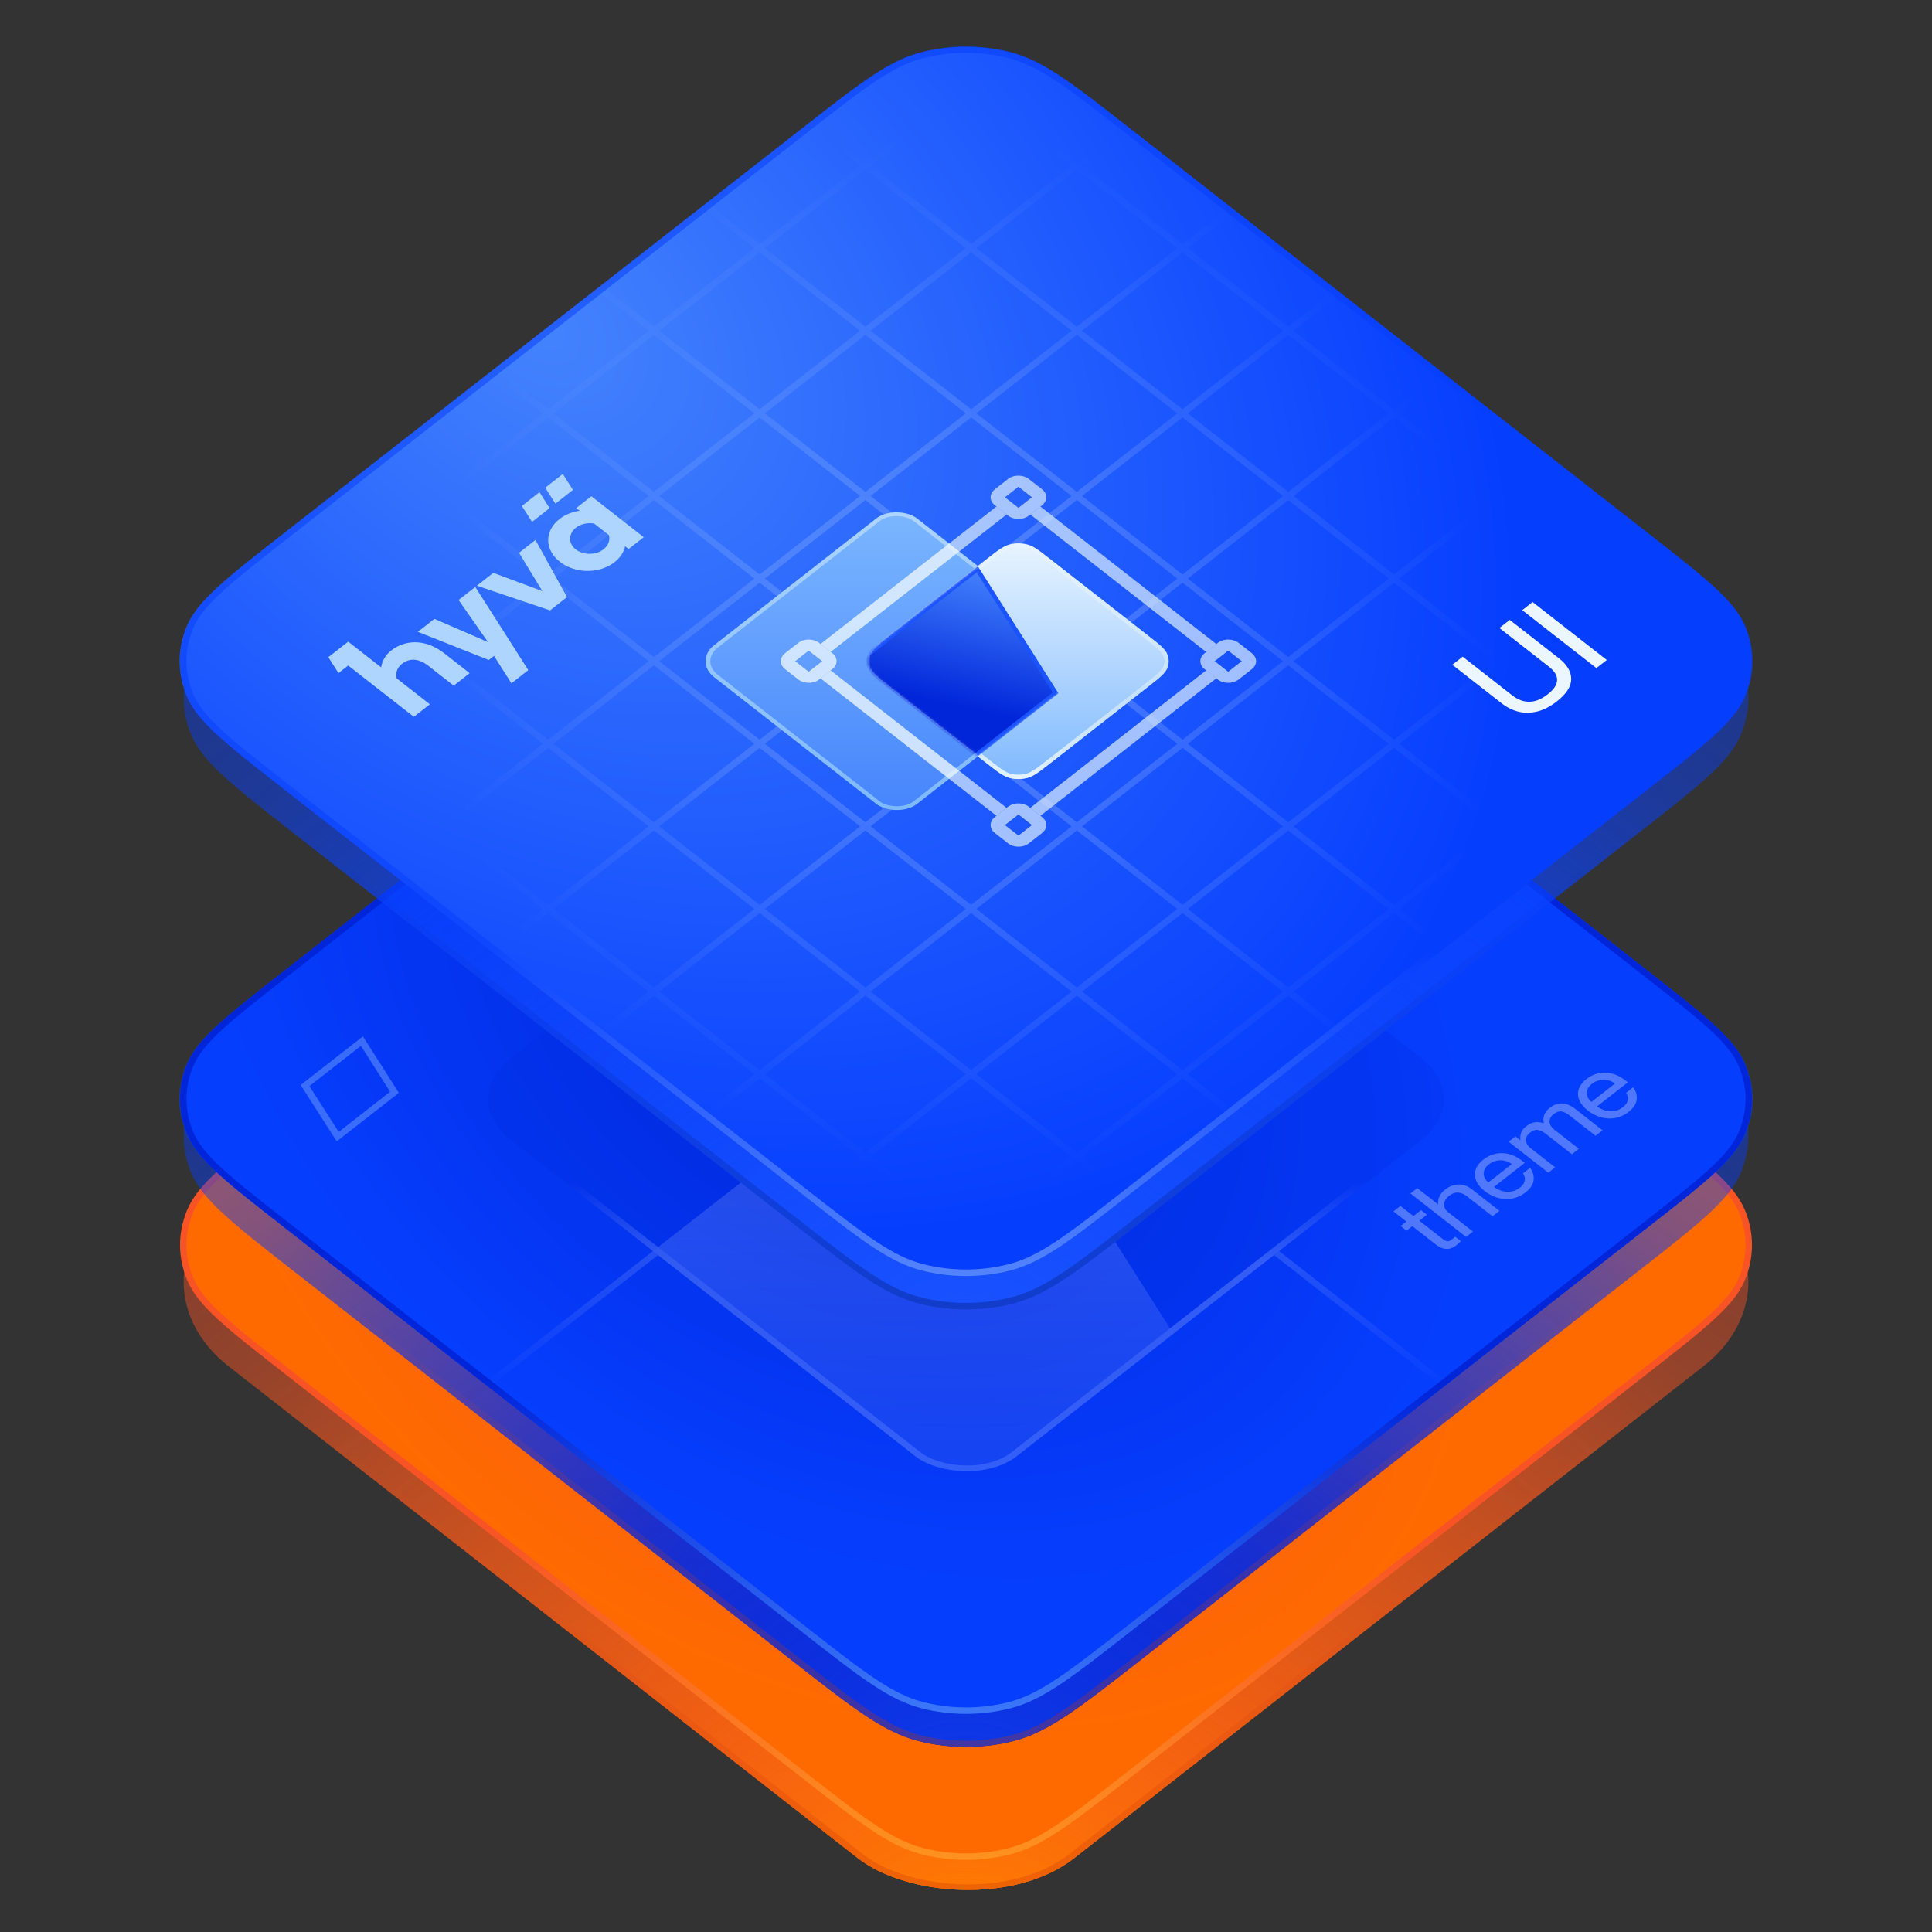 <svg xmlns="http://www.w3.org/2000/svg" xmlns:xlink="http://www.w3.org/1999/xlink" fill="none" height="900" viewBox="0 0 900 900" width="900"><rect x="0" y="0" width="900" height="900" fill="#333333" stroke="none"/><radialGradient id="a" cx="0" cy="0" gradientTransform="matrix(500 -500 500 500 0 500)" gradientUnits="userSpaceOnUse" r="1"><stop offset="0" stop-color="#ff6a00"></stop><stop offset=".68" stop-color="#f85325" stop-opacity=".32"></stop></radialGradient><radialGradient id="b" cx="0" cy="0" gradientTransform="matrix(500 -500 500 500 0 500)" gradientUnits="userSpaceOnUse" r="1"><stop offset="0" stop-color="#ff6a00"></stop><stop offset=".6" stop-color="#f85325" stop-opacity=".16"></stop></radialGradient><radialGradient id="c" cx="0" cy="0" gradientTransform="matrix(500 -500 500 500 0 500)" gradientUnits="userSpaceOnUse" r="1"><stop offset="0" stop-color="#ff8c00"></stop><stop offset=".32" stop-color="#f85325" stop-opacity="0"></stop></radialGradient><linearGradient id="d"><stop offset="0" stop-color="#bb3000"></stop><stop offset=".8" stop-color="#f85325" stop-opacity="0"></stop></linearGradient><linearGradient id="e" gradientUnits="userSpaceOnUse" x1="0" x2="250" xlink:href="#d" y1="500" y2="250"></linearGradient><radialGradient id="f" cx="0" cy="0" gradientTransform="matrix(260.635 203.63 -149.343 191.151 386.373 530.285)" gradientUnits="userSpaceOnUse" r="1"><stop offset="0" stop-color="#f85325"></stop><stop offset="1" stop-color="#ff6a00"></stop></radialGradient><linearGradient id="g" gradientUnits="userSpaceOnUse" x1="460.644" x2="454.15" y1="263.858" y2="887.874"><stop offset=".72" stop-color="#f85325"></stop><stop offset="1" stop-color="#ff9a1e"></stop></linearGradient><radialGradient id="h" cx="0" cy="0" gradientTransform="matrix(0 -615.661 788.011 0 450.005 836.831)" gradientUnits="userSpaceOnUse" r="1"><stop offset="0" stop-color="#0215c5"></stop><stop offset=".68" stop-color="#063efe" stop-opacity=".32"></stop></radialGradient><radialGradient id="i" cx="0" cy="0" gradientTransform="matrix(0 -615.661 788.011 0 450.005 836.831)" gradientUnits="userSpaceOnUse" r="1"><stop offset="0" stop-color="#0215c5"></stop><stop offset=".6" stop-color="#063efe" stop-opacity=".16"></stop></radialGradient><linearGradient id="j"><stop offset="0" stop-color="#1b53fe"></stop><stop offset=".32" stop-color="#063efe" stop-opacity="0"></stop></linearGradient><radialGradient id="k" cx="0" cy="0" gradientTransform="matrix(0 -615.661 788.011 0 450.005 836.831)" gradientUnits="userSpaceOnUse" r="1" xlink:href="#j"></radialGradient><linearGradient id="l" gradientUnits="userSpaceOnUse" x1="450.005" x2="450.005" xlink:href="#d" y1="836.831" y2="529"></linearGradient><radialGradient id="m" cx="0" cy="0" gradientTransform="matrix(260.635 203.63 -149.343 191.151 386.373 462.285)" gradientUnits="userSpaceOnUse" r="1"><stop offset="0" stop-color="#0126da"></stop><stop offset="1" stop-color="#063efe"></stop></radialGradient><linearGradient id="n" gradientUnits="userSpaceOnUse" x1="300" x2="0" y1="0" y2="300"><stop offset=".24" stop-color="#ebf6ff"></stop><stop offset=".48" stop-color="#ebf6ff" stop-opacity="0"></stop></linearGradient><linearGradient id="o" gradientUnits="userSpaceOnUse" x1="450.006" x2="450.968" y1="468.904" y2="690.544"><stop offset="0" stop-color="#ebf6ff"></stop><stop offset="1" stop-color="#ebf6ff" stop-opacity=".32"></stop></linearGradient><linearGradient id="p" gradientUnits="userSpaceOnUse" x1="300" x2="0" y1="0" y2="300"><stop offset=".6" stop-color="#ebf6ff" stop-opacity="0"></stop><stop offset=".7" stop-color="#ebf6ff"></stop></linearGradient><linearGradient id="q" gradientUnits="userSpaceOnUse" x1="300" x2="0" y1="0" y2="300"><stop offset="0" stop-color="#ebf6ff"></stop><stop offset=".3" stop-color="#ebf6ff" stop-opacity="0"></stop></linearGradient><linearGradient id="r" gradientUnits="userSpaceOnUse" x1="460.644" x2="454.15" y1="195.858" y2="819.874"><stop offset=".72" stop-color="#0126da"></stop><stop offset="1" stop-color="#4483fd"></stop></linearGradient><radialGradient id="s" cx="0" cy="0" gradientTransform="matrix(0 -615.661 788.011 0 450.005 632.831)" gradientUnits="userSpaceOnUse" r="1"><stop offset="0" stop-color="#1b53fe"></stop><stop offset=".68" stop-color="#063efe" stop-opacity=".32"></stop></radialGradient><radialGradient id="t" cx="0" cy="0" gradientTransform="matrix(0 -615.661 788.011 0 450.005 632.831)" gradientUnits="userSpaceOnUse" r="1"><stop offset="0" stop-color="#1b53fe"></stop><stop offset=".6" stop-color="#063efe" stop-opacity=".16"></stop></radialGradient><radialGradient id="u" cx="0" cy="0" gradientTransform="matrix(0 -615.661 788.011 0 450.005 632.831)" gradientUnits="userSpaceOnUse" r="1" xlink:href="#j"></radialGradient><linearGradient id="v" gradientUnits="userSpaceOnUse" x1="450.005" x2="450.005" y1="632.831" y2="325"><stop offset="0" stop-color="#000938"></stop><stop offset=".8" stop-color="#0126da" stop-opacity="0"></stop></linearGradient><radialGradient id="w" cx="0" cy="0" gradientTransform="matrix(394.005 307.831 -225.765 288.966 253.003 154.085)" gradientUnits="userSpaceOnUse" r="1"><stop offset="0" stop-color="#4483fd"></stop><stop offset="1" stop-color="#063efe"></stop></radialGradient><radialGradient id="x" cx="0" cy="0" gradientTransform="matrix(197.003 153.915 -149.343 191.151 450.005 308)" gradientUnits="userSpaceOnUse" r="1"><stop offset="0" stop-color="#d7ebff"></stop><stop offset="1" stop-color="#d7ebff" stop-opacity="0"></stop></radialGradient><linearGradient id="y" gradientUnits="userSpaceOnUse" x1="120" x2="0" y1="0" y2="120"><stop offset="0" stop-color="#7cb7fe"></stop><stop offset="1" stop-color="#4483fd"></stop></linearGradient><linearGradient id="z" gradientUnits="userSpaceOnUse" x1="120" x2="0" y1="0" y2="120"><stop offset="0" stop-color="#aed5fe"></stop><stop offset="1" stop-color="#7cb7fe"></stop></linearGradient><linearGradient id="A" gradientUnits="userSpaceOnUse" x1="474.432" x2="474.432" y1="248.896" y2="367.103"><stop offset="0" stop-color="#ebf6ff"></stop><stop offset="1" stop-color="#7cb7fe"></stop></linearGradient><linearGradient id="B" gradientUnits="userSpaceOnUse" x1="474.432" x2="474.432" y1="248.896" y2="367.103"><stop offset="0" stop-color="#ebf6ff"></stop><stop offset="1" stop-color="#aed5fe"></stop></linearGradient><linearGradient id="C" gradientUnits="userSpaceOnUse" x1="474.432" x2="474.432" y1="248.896" y2="367.103"><stop offset=".64" stop-color="#ebf6ff" stop-opacity="0"></stop><stop offset="1" stop-color="#ebf6ff"></stop></linearGradient><linearGradient id="D" gradientUnits="userSpaceOnUse" x1="455.521" x2="427.553" y1="263.672" y2="391.904"><stop offset="0" stop-color="#4483fd"></stop><stop offset=".5" stop-color="#0126da"></stop></linearGradient><linearGradient id="E" gradientUnits="userSpaceOnUse" x1="460.644" x2="454.15" y1="-8.142" y2="615.874"><stop offset=".72" stop-color="#063efe"></stop><stop offset="1" stop-color="#aed5fe"></stop></linearGradient><clipPath id="F"><path d="m0 0h900v900h-900z"></path></clipPath><clipPath id="G"><path d="m131.649 571.103c-26.48-20.688-39.719-31.032-44.68-42.96-4.364-10.492-4.364-21.794 0-32.286 4.961-11.928 18.2-22.272 44.68-42.961l242.707-189.623c26.48-20.688 39.72-31.032 54.987-34.908 13.429-3.409 27.895-3.409 41.325 0 15.267 3.876 28.507 14.22 54.986 34.908l242.708 189.623c26.479 20.689 39.719 31.033 44.68 42.961 4.363 10.492 4.363 21.794 0 32.286-4.961 11.928-18.201 22.272-44.68 42.96l-242.708 189.624c-26.479 20.688-39.719 31.032-54.986 34.908-13.43 3.409-27.896 3.409-41.325 0-15.267-3.876-28.507-14.22-54.987-34.908z"></path></clipPath><clipPath id="H"><path d="m0 0h600v600h-600z" transform="matrix(.788 -.616 .788 .616 -22.801 579.723)"></path></clipPath><clipPath id="I"><rect height="300" rx="30" transform="matrix(.788 -.616 .788 .616 213.604 512)" width="300"></rect></clipPath><clipPath id="J"><path d="m0 0h234.445v48h-234.445z" transform="matrix(.788 -.616 .788 .616 553.629 632.978)"></path></clipPath><clipPath id="K"><path d="m131.649 367.103c-26.48-20.688-39.719-31.032-44.68-42.96-4.364-10.492-4.364-21.794 0-32.286 4.961-11.928 18.2-22.272 44.68-42.961l242.707-189.623c26.48-20.688 39.72-31.032 54.987-34.908 13.429-3.409 27.895-3.409 41.325 0 15.267 3.876 28.507 14.22 54.986 34.908l242.708 189.623c26.479 20.689 39.719 31.033 44.68 42.961 4.363 10.492 4.363 21.794 0 32.286-4.961 11.928-18.201 22.272-44.68 42.96l-242.708 189.624c-26.479 20.688-39.719 31.032-54.986 34.908-13.43 3.409-27.896 3.409-41.325 0-15.267-3.876-28.507-14.22-54.987-34.908z"></path></clipPath><clipPath id="L"><path d="m0 0h201.84v64h-201.84z" transform="matrix(.788 -.616 .788 .616 551.66 402.196)"></path></clipPath><clipPath id="M"><path d="m0 0h240v240h-240z" transform="matrix(.788 -.616 .788 .616 266.398 308)"></path></clipPath><mask id="N" height="90" maskUnits="userSpaceOnUse" width="103" x="404" y="263"><path clip-rule="evenodd" d="m455.52 263.673 41.607 32.506c5.295 4.138 7.943 6.207 8.936 8.592.872 2.099.872 4.359 0 6.458-.993 2.385-3.641 4.454-8.936 8.592l-41.607 32.506-41.607-32.506c-5.296-4.138-7.944-6.207-8.936-8.592-.873-2.099-.873-4.359 0-6.458.992-2.385 3.64-4.454 8.936-8.592z" fill="#5940ff" fill-rule="evenodd"></path></mask><g clip-path="url(#F)"><rect fill="url(#a)" height="500" rx="64" transform="matrix(.788 -.616 .788 .616 56 597)" width="500"></rect><rect fill="url(#b)" height="500" rx="64" transform="matrix(.788 -.616 .788 .616 56 597)" width="500"></rect><rect fill="url(#c)" fill-opacity=".64" height="500" rx="64" transform="matrix(.788 -.616 .788 .616 56 597)" width="500"></rect><rect height="497" rx="62.5" stroke="url(#e)" stroke-opacity=".32" stroke-width="3" transform="matrix(.788 -.616 .788 .616 56.501 598.455)" width="497" x="2.364"></rect><path d="m132.831 521.82 242.707-189.624c13.26-10.359 23.134-18.072 31.598-23.686 8.449-5.604 15.383-9.04 22.724-10.903 13.093-3.324 27.198-3.324 40.291 0 7.34 1.863 14.274 5.299 22.724 10.903 8.464 5.614 18.338 13.327 31.597 23.686l242.708 189.624c13.259 10.359 23.132 18.074 30.317 24.687 7.173 6.601 11.57 12.019 13.955 17.753 4.254 10.23 4.254 21.25 0 31.48-2.385 5.734-6.782 11.152-13.955 17.753-7.185 6.613-17.058 14.328-30.317 24.687l-242.708 189.624c-13.259 10.359-23.133 18.072-31.597 23.686-8.45 5.604-15.384 9.04-22.724 10.903-13.093 3.324-27.198 3.324-40.291 0-7.341-1.863-14.275-5.299-22.724-10.903-8.464-5.614-18.338-13.327-31.598-23.686l-242.707-189.624c-13.259-10.359-23.132-18.074-30.317-24.687-7.173-6.601-11.57-12.019-13.955-17.753-4.254-10.23-4.254-21.25 0-31.48 2.385-5.734 6.782-11.152 13.955-17.753 7.185-6.613 17.058-14.328 30.317-24.687z" fill="url(#f)"></path><path d="m132.831 521.82 242.707-189.624c13.26-10.359 23.134-18.072 31.598-23.686 8.449-5.604 15.383-9.04 22.724-10.903 13.093-3.324 27.198-3.324 40.291 0 7.34 1.863 14.274 5.299 22.724 10.903 8.464 5.614 18.338 13.327 31.597 23.686l242.708 189.624c13.259 10.359 23.132 18.074 30.317 24.687 7.173 6.601 11.57 12.019 13.955 17.753 4.254 10.23 4.254 21.25 0 31.48-2.385 5.734-6.782 11.152-13.955 17.753-7.185 6.613-17.058 14.328-30.317 24.687l-242.708 189.624c-13.259 10.359-23.133 18.072-31.597 23.686-8.45 5.604-15.384 9.04-22.724 10.903-13.093 3.324-27.198 3.324-40.291 0-7.341-1.863-14.275-5.299-22.724-10.903-8.464-5.614-18.338-13.327-31.598-23.686l-242.707-189.624c-13.259-10.359-23.132-18.074-30.317-24.687-7.173-6.601-11.57-12.019-13.955-17.753-4.254-10.23-4.254-21.25 0-31.48 2.385-5.734 6.782-11.152 13.955-17.753 7.185-6.613 17.058-14.328 30.317-24.687z" stroke="url(#g)" stroke-width="3"></path><path d="m136.692 592.044c-28.245-22.068-42.367-33.101-47.658-45.825-4.654-11.191-4.654-23.247 0-34.438 5.291-12.724 19.413-23.757 47.658-45.825l232.621-181.743c28.245-22.067 42.368-33.101 58.652-37.235 14.325-3.636 29.756-3.636 44.08 0 16.285 4.134 30.408 15.168 58.653 37.235l232.62 181.743c28.245 22.068 42.368 33.101 47.659 45.825 4.655 11.191 4.655 23.247 0 34.438-5.291 12.724-19.414 23.757-47.659 45.825l-232.62 181.743c-28.245 22.067-42.368 33.101-58.653 37.235-14.324 3.636-29.755 3.636-44.08 0-16.285-4.134-30.407-15.168-58.652-37.235z" fill="url(#h)"></path><path d="m136.692 592.044c-28.245-22.068-42.367-33.101-47.658-45.825-4.654-11.191-4.654-23.247 0-34.438 5.291-12.724 19.413-23.757 47.658-45.825l232.621-181.743c28.245-22.067 42.368-33.101 58.652-37.235 14.325-3.636 29.756-3.636 44.08 0 16.285 4.134 30.408 15.168 58.653 37.235l232.62 181.743c28.245 22.068 42.368 33.101 47.659 45.825 4.655 11.191 4.655 23.247 0 34.438-5.291 12.724-19.414 23.757-47.659 45.825l-232.62 181.743c-28.245 22.067-42.368 33.101-58.653 37.235-14.324 3.636-29.755 3.636-44.08 0-16.285-4.134-30.407-15.168-58.652-37.235z" fill="url(#i)"></path><path d="m136.692 592.044c-28.245-22.068-42.367-33.101-47.658-45.825-4.654-11.191-4.654-23.247 0-34.438 5.291-12.724 19.413-23.757 47.658-45.825l232.621-181.743c28.245-22.067 42.368-33.101 58.652-37.235 14.325-3.636 29.756-3.636 44.08 0 16.285 4.134 30.408 15.168 58.653 37.235l232.62 181.743c28.245 22.068 42.368 33.101 47.659 45.825 4.655 11.191 4.655 23.247 0 34.438-5.291 12.724-19.414 23.757-47.659 45.825l-232.62 181.743c-28.245 22.067-42.368 33.101-58.653 37.235-14.324 3.636-29.755 3.636-44.08 0-16.285-4.134-30.407-15.168-58.652-37.235z" fill="url(#k)" fill-opacity=".64"></path><path d="m137.874 466.88 232.621-181.744c14.142-11.048 24.678-19.279 33.711-25.27 9.018-5.981 16.427-9.653 24.276-11.646 13.989-3.551 29.058-3.551 43.047 0 7.849 1.993 15.258 5.665 24.276 11.646 9.032 5.991 19.569 14.222 33.711 25.27l232.62 181.744c14.142 11.049 24.677 19.281 32.345 26.338 7.656 7.045 12.356 12.834 14.906 18.966 4.546 10.929 4.546 22.702 0 33.632-2.55 6.132-7.25 11.921-14.906 18.966-7.668 7.057-18.203 15.289-32.345 26.338l-232.62 181.743c-14.142 11.049-24.679 19.28-33.711 25.271-9.018 5.981-16.427 9.653-24.276 11.646-13.989 3.551-29.058 3.551-43.047 0-7.849-1.993-15.258-5.665-24.276-11.646-9.033-5.991-19.569-14.222-33.711-25.27l-232.621-181.744c-14.142-11.049-24.676-19.281-32.344-26.338-7.656-7.045-12.356-12.834-14.907-18.966-4.545-10.929-4.545-22.703 0-33.632 2.55-6.132 7.251-11.921 14.907-18.966 7.668-7.057 18.202-15.289 32.344-26.338z" stroke="url(#l)" stroke-opacity=".32" stroke-width="3"></path><g clip-path="url(#G)"><path d="m131.649 571.103c-26.48-20.688-39.719-31.032-44.68-42.96-4.364-10.492-4.364-21.794 0-32.286 4.961-11.928 18.2-22.272 44.68-42.961l242.707-189.623c26.48-20.688 39.72-31.032 54.987-34.908 13.429-3.409 27.895-3.409 41.325 0 15.267 3.876 28.507 14.22 54.986 34.908l242.708 189.623c26.479 20.689 39.719 31.033 44.68 42.961 4.363 10.492 4.363 21.794 0 32.286-4.961 11.928-18.201 22.272-44.68 42.96l-242.708 189.624c-26.479 20.688-39.719 31.032-54.986 34.908-13.43 3.409-27.896 3.409-41.325 0-15.267-3.876-28.507-14.22-54.987-34.908z" fill="url(#m)"></path><g clip-path="url(#H)" opacity=".2"><path d="m2.364-0h297v297h-297z" stroke="url(#n)" stroke-width="3" transform="matrix(.788 -.616 .788 .616 214.105 655.058)"></path><g clip-path="url(#I)"><rect fill="#0126da" height="300" rx="30" transform="matrix(.788 -.616 .788 .616 213.604 512)" width="300"></rect><path clip-rule="evenodd" d="m450.006 468.904 130.513 205.862-286.145 223.561-130.514-205.862z" fill="url(#o)" fill-rule="evenodd"></path></g><g stroke-width="3"><rect height="297" rx="28.5" stroke="url(#p)" transform="matrix(.788 -.616 .788 .616 214.105 513.455)" width="297" x="2.364"></rect><rect height="297" rx="28.5" stroke="url(#q)" transform="matrix(.788 -.616 .788 .616 214.105 513.455)" width="297" x="2.364"></rect></g></g><g clip-path="url(#J)" fill="#ebf6ff" opacity=".32"><path d="m674.941 578.157c-.436.11-.877.093-1.325-.071-.447-.164-1.008-.504-1.687-1.035l-10.764-8.41 3.55-2.774-2.752-2.15-3.55 2.774-6.048-4.725-3.261 2.548 6.053 4.729-2.684 2.097 2.752 2.15 2.684-2.097 10.656 8.326c1.354 1.058 2.605 1.743 3.749 2.053 1.149.314 2.225.323 3.227.026 1.003-.296 2.022-.845 3.064-1.659.651-.508 1.279-1.114 1.885-1.809l-2.644-2.066c-.532.531-1.002.951-1.416 1.274-.555.434-1.053.708-1.483.823z"></path><path d="m673.349 554.033c-1.45 1.133-2.424 2.309-2.917 3.526-.492 1.217-.645 2.353-.453 3.415l-.073.058-9.677-7.561-3.188 2.491 25.911 20.244 3.188-2.491-11.415-8.919c-.94-.734-1.569-1.561-1.869-2.477s-.244-1.836.159-2.76c.413-.925 1.126-1.783 2.14-2.575 1.353-1.057 2.723-1.535 4.116-1.429 1.388.102 2.724.659 4.004 1.659l11.993 9.37 3.227-2.522-12.865-10.051c-2.004-1.566-4.099-2.309-6.285-2.221-2.186.089-4.184.836-5.996 2.252z"></path><path d="m696.775 537.456c-2.061.425-3.998 1.336-5.782 2.729-1.783 1.394-3.001 2.982-3.573 4.685-.566 1.708-.481 3.429.255 5.154.736 1.726 2.073 3.345 4.004 4.853 1.93 1.509 3.918 2.513 6.109 3.128 2.186.61 4.394.717 6.631.314 2.231-.407 4.292-1.345 6.177-2.818 2.271-1.774 3.539-3.659 3.806-5.663.266-2.004-.278-3.941-1.631-5.83l-3.296 2.574c.385.531.663 1.146.816 1.858.158.708.068 1.496-.272 2.363s-1.031 1.707-2.067 2.517c-1.257.982-2.627 1.575-4.111 1.77-1.489.199-2.922.088-4.309-.341-1.313-.398-2.514-1.018-3.595-1.836l14.342-11.206-1.342-1.048c-1.885-1.473-3.867-2.482-5.939-3.031-2.079-.544-4.151-.606-6.218-.185zm-3.471 13.391c-.878-.765-1.507-1.601-1.852-2.517-.402-1.049-.413-2.093-.034-3.141.374-1.044 1.082-1.978 2.118-2.787 1.036-.81 2.27-1.411 3.556-1.699 1.279-.283 2.548-.283 3.805 0s2.378.814 3.369 1.588l-10.957 8.56z"></path><path d="m721.944 516.066c-1.28 1-2.141 2.115-2.577 3.34-.436 1.226-.503 2.5-.215 3.823l-.073.057c-1.45-.531-2.843-.69-4.168-.478-1.33.208-2.644.819-3.952 1.841s-2.061 2.017-2.407 3.101c-.351 1.088-.441 2.185-.271 3.3l-.074.058-2.248-1.757-3.188 2.491 18.482 14.44 3.188-2.491-11.415-8.919c-.94-.734-1.591-1.535-1.943-2.393-.351-.858-.379-1.712-.09-2.566.294-.849.878-1.623 1.772-2.322 1.303-1.018 2.531-1.429 3.681-1.23 1.149.199 2.418.845 3.822 1.942l11.993 9.37 3.227-2.522-11.415-8.918c-.94-.735-1.591-1.536-1.942-2.394s-.385-1.707-.114-2.548c.278-.836.872-1.619 1.79-2.336 1.279-1 2.497-1.402 3.646-1.203 1.15.199 2.418.845 3.822 1.942l11.993 9.37 3.262-2.548-12.865-10.051c-1.982-1.549-3.975-2.363-5.98-2.434-2.01-.075-3.924.606-5.758 2.04z"></path><path d="m756.955 503.153c-1.885-1.473-3.867-2.481-5.94-3.03-2.078-.544-4.15-.606-6.217-.186-2.061.425-3.998 1.336-5.781 2.73-1.784 1.393-3.001 2.982-3.573 4.685-.566 1.707-.481 3.428.255 5.154.736 1.725 2.072 3.344 4.003 4.853 1.931 1.508 3.918 2.512 6.11 3.127 2.185.611 4.394.717 6.63.314 2.231-.407 4.292-1.344 6.178-2.818 2.27-1.774 3.539-3.658 3.805-5.662s-.277-3.942-1.631-5.831l-3.295 2.575c.385.531.662 1.146.815 1.858.159.708.068 1.495-.272 2.362-.339.867-1.03 1.708-2.066 2.517-1.258.983-2.628 1.575-4.111 1.77-1.49.199-2.922.089-4.309-.341-1.314-.398-2.514-1.017-3.596-1.836l14.343-11.205-1.342-1.049zm-15.634 10.18c-.877-.765-1.506-1.602-1.851-2.517-.402-1.049-.414-2.093-.034-3.141.374-1.044 1.081-1.978 2.118-2.787 1.036-.81 2.27-1.412 3.555-1.699 1.28-.283 2.549-.283 3.806 0s2.378.814 3.369 1.588l-10.957 8.56z"></path></g><path clip-rule="evenodd" d="m144.122 505.949 13.659 21.343 23.956-18.717-13.598-21.39zm-4.068-.516 16.811 26.268 28.935-22.607-16.736-26.326z" fill="#aed5fe" fill-rule="evenodd" opacity=".32"></path></g><path d="m132.831 453.82 242.707-189.624c13.26-10.359 23.134-18.072 31.598-23.686 8.449-5.604 15.383-9.04 22.724-10.903 13.093-3.324 27.198-3.324 40.291 0 7.34 1.863 14.274 5.299 22.724 10.903 8.464 5.614 18.338 13.327 31.597 23.686l242.708 189.624c13.259 10.359 23.132 18.074 30.317 24.687 7.173 6.601 11.57 12.019 13.955 17.753 4.254 10.23 4.254 21.25 0 31.48-2.385 5.734-6.782 11.152-13.955 17.753-7.185 6.613-17.058 14.328-30.317 24.687l-242.708 189.624c-13.259 10.359-23.133 18.072-31.597 23.686-8.45 5.604-15.384 9.04-22.724 10.903-13.093 3.324-27.198 3.324-40.291 0-7.341-1.863-14.275-5.299-22.724-10.903-8.464-5.614-18.338-13.327-31.598-23.686l-242.707-189.624c-13.259-10.359-23.132-18.074-30.317-24.687-7.173-6.601-11.57-12.019-13.955-17.753-4.254-10.23-4.254-21.25 0-31.48 2.385-5.734 6.782-11.152 13.955-17.753 7.185-6.613 17.058-14.328 30.317-24.687z" stroke="url(#r)" stroke-width="3"></path><path d="m136.692 388.044c-28.245-22.068-42.367-33.101-47.658-45.825-4.654-11.191-4.654-23.247 0-34.438 5.291-12.724 19.413-23.757 47.658-45.825l232.621-181.743c28.245-22.067 42.368-33.101 58.652-37.235 14.325-3.636 29.756-3.636 44.08 0 16.285 4.134 30.408 15.168 58.653 37.235l232.62 181.743c28.245 22.068 42.368 33.101 47.659 45.825 4.655 11.191 4.655 23.247 0 34.438-5.291 12.724-19.414 23.757-47.659 45.825l-232.62 181.743c-28.245 22.067-42.368 33.101-58.653 37.235-14.324 3.636-29.755 3.636-44.08 0-16.285-4.134-30.407-15.168-58.652-37.235z" fill="url(#s)"></path><path d="m136.692 388.044c-28.245-22.068-42.367-33.101-47.658-45.825-4.654-11.191-4.654-23.247 0-34.438 5.291-12.724 19.413-23.757 47.658-45.825l232.621-181.743c28.245-22.067 42.368-33.101 58.652-37.235 14.325-3.636 29.756-3.636 44.08 0 16.285 4.134 30.408 15.168 58.653 37.235l232.62 181.743c28.245 22.068 42.368 33.101 47.659 45.825 4.655 11.191 4.655 23.247 0 34.438-5.291 12.724-19.414 23.757-47.659 45.825l-232.62 181.743c-28.245 22.067-42.368 33.101-58.653 37.235-14.324 3.636-29.755 3.636-44.08 0-16.285-4.134-30.407-15.168-58.652-37.235z" fill="url(#t)"></path><path d="m136.692 388.044c-28.245-22.068-42.367-33.101-47.658-45.825-4.654-11.191-4.654-23.247 0-34.438 5.291-12.724 19.413-23.757 47.658-45.825l232.621-181.743c28.245-22.067 42.368-33.101 58.652-37.235 14.325-3.636 29.756-3.636 44.08 0 16.285 4.134 30.408 15.168 58.653 37.235l232.62 181.743c28.245 22.068 42.368 33.101 47.659 45.825 4.655 11.191 4.655 23.247 0 34.438-5.291 12.724-19.414 23.757-47.659 45.825l-232.62 181.743c-28.245 22.067-42.368 33.101-58.653 37.235-14.324 3.636-29.755 3.636-44.08 0-16.285-4.134-30.407-15.168-58.652-37.235z" fill="url(#u)" fill-opacity=".64"></path><path d="m137.874 262.88 232.621-181.744c14.142-11.049 24.678-19.279 33.711-25.27 9.018-5.981 16.427-9.654 24.276-11.646 13.989-3.551 29.058-3.551 43.047 0 7.849 1.992 15.258 5.665 24.276 11.646 9.032 5.991 19.569 14.222 33.711 25.27l232.62 181.744c14.142 11.049 24.677 19.281 32.345 26.338 7.656 7.045 12.356 12.834 14.906 18.966 4.546 10.929 4.546 22.702 0 33.632-2.55 6.132-7.25 11.921-14.906 18.966-7.668 7.057-18.203 15.289-32.345 26.338l-232.62 181.743c-14.142 11.049-24.679 19.28-33.711 25.271-9.018 5.981-16.427 9.653-24.276 11.646-13.989 3.551-29.058 3.551-43.047 0-7.849-1.993-15.258-5.665-24.276-11.646-9.033-5.991-19.569-14.222-33.711-25.27l-232.621-181.744c-14.142-11.049-24.676-19.281-32.344-26.338-7.656-7.045-12.356-12.834-14.907-18.966-4.545-10.929-4.545-22.703 0-33.632 2.55-6.132 7.251-11.921 14.907-18.966 7.668-7.057 18.202-15.289 32.344-26.338z" stroke="url(#v)" stroke-opacity=".32" stroke-width="3"></path><g clip-path="url(#K)"><path d="m131.649 367.103c-26.48-20.688-39.719-31.032-44.68-42.96-4.364-10.492-4.364-21.794 0-32.286 4.961-11.928 18.2-22.272 44.68-42.961l242.707-189.623c26.48-20.688 39.72-31.032 54.987-34.908 13.429-3.409 27.895-3.409 41.325 0 15.267 3.876 28.507 14.22 54.986 34.908l242.708 189.623c26.479 20.689 39.719 31.033 44.68 42.961 4.363 10.492 4.363 21.794 0 32.286-4.961 11.928-18.201 22.272-44.68 42.96l-242.708 189.624c-26.479 20.688-39.719 31.032-54.986 34.908-13.43 3.409-27.896 3.409-41.325 0-15.267-3.876-28.507-14.22-54.987-34.908z" fill="url(#w)"></path><path d="m81.807 287.837 394.006 307.831m-344.755-346.31 394.005 307.831m-344.754-346.31 394.005 307.831m-344.755-346.309 394.006 307.83m-344.755-346.309 394.005 307.83m-344.754-346.309 394.005 307.831m-344.755-346.31 394.006 307.831m-344.755-346.31 394.005 307.831m-344.754-305.984-394.006 307.831m443.256-269.352-394.005 307.831m443.256-269.352-394.005 307.831m443.256-269.352-394.006 307.83m443.256-269.351-394.005 307.83m443.256-269.352-394.005 307.831m443.256-269.352-394.006 307.831m443.256-269.352-394.005 307.831" opacity=".28" stroke="url(#x)" stroke-width="3"></path><g clip-path="url(#L)" fill="#ebf6ff"><path d="m721.424 310.462c2.703 2.112 4.017 4.247 3.934 6.4s-1.548 4.347-4.417 6.589c-2.869 2.241-5.677 3.386-8.433 3.451-2.756.064-5.489-.962-8.192-3.074l-22.951-17.931-4.832 3.775 22.952 17.931c2.483 1.941 5.103 3.245 7.874 3.923s5.67.655 8.697-.071c3.028-.725 6.07-2.288 9.136-4.683 4.507-3.522 6.757-7.014 6.734-10.476-.015-3.457-1.91-6.66-5.677-9.603l-22.952-17.931-4.832 3.775 22.952 17.931z"></path><path d="m713.935 280.451-4.831 3.775 34.547 26.991 4.832-3.775z"></path></g><g fill="#aed5fe"><path d="m227.326 299.117-24.952-10.824-7.724 6.034 33.046 13.124 2.438-1.905 8.101 12.759 7.86-6.141-24.688-38.741-7.776 6.075z"></path><path d="m241.791 257.497 10.857 17.861-22.831-8.506-7.671 5.993 34.08 11.49 7.912-6.182-14.707-26.626z"></path><path d="m270.066 237.943c-3.322.437-6.72 1.722-9.475 3.875-6.954 5.433-7.059 14.186.241 19.89 7.301 5.704 18.527 5.557 25.398.189 2.786-2.177 4.431-4.831 4.967-7.444l1.646 1.286 7.037-5.498-24.401-19.064-7.037 5.498 1.616 1.262zm13.589 11.325c.642 2.283-.181 4.79-2.544 6.636-3.481 2.719-9.369 2.802-12.925.024-3.556-2.779-3.375-7.403.053-10.081 2.332-1.823 5.571-2.489 8.516-1.97z"></path><path d="m182.3 302.986c-2.839 2.218-4.326 4.996-4.749 7.898l-15.341-11.985-9.264 7.237 4.726 7.42 4.53-3.539 30.577 23.889 7.459-5.827-15.447-12.069c-.528-2.076-.128-4.748 2.499-6.801 3.186-2.489 7.377-2.861 12.284.973l11.785 9.208 7.429-5.804-11.785-9.208c-9.528-7.444-18.897-5.928-24.711-1.386z"></path><path d="m251.304 229.29-8.184 6.394 4.726 7.42 8.177-6.388z"></path><path d="m262.177 220.796-8.184 6.394 4.726 7.42 8.177-6.388z"></path></g><g clip-path="url(#M)"><rect fill="url(#y)" height="118" rx="11" stroke="url(#z)" stroke-width="2" transform="matrix(.788 -.616 .788 .616 323.469 308.97)" width="118" x="1.576"></rect><path d="m414.701 296.795 45.389-35.462c2.661-2.079 4.61-3.601 6.273-4.704 1.653-1.096 2.95-1.727 4.281-2.065 2.462-.625 5.114-.625 7.576 0 1.331.338 2.628.969 4.281 2.065 1.663 1.103 3.612 2.625 6.273 4.704l45.389 35.462c2.661 2.079 4.609 3.602 6.021 4.901 1.403 1.291 2.211 2.304 2.644 3.344.8 1.924.8 3.996 0 5.92-.433 1.04-1.241 2.053-2.644 3.344-1.412 1.299-3.36 2.822-6.021 4.901l-45.389 35.462c-2.661 2.079-4.61 3.601-6.273 4.704-1.653 1.096-2.95 1.727-4.281 2.065-2.462.625-5.114.625-7.576 0-1.331-.338-2.628-.969-4.281-2.065-1.663-1.103-3.612-2.625-6.273-4.704l-45.389-35.462c-2.661-2.079-4.609-3.602-6.02-4.901-1.404-1.291-2.212-2.304-2.644-3.344-.8-1.924-.8-3.996 0-5.92.432-1.04 1.24-2.053 2.644-3.344 1.411-1.299 3.359-2.822 6.02-4.901z" fill="url(#A)"></path><path d="m414.701 296.795 45.389-35.462c2.661-2.079 4.61-3.601 6.273-4.704 1.653-1.096 2.95-1.727 4.281-2.065 2.462-.625 5.114-.625 7.576 0 1.331.338 2.628.969 4.281 2.065 1.663 1.103 3.612 2.625 6.273 4.704l45.389 35.462c2.661 2.079 4.609 3.602 6.021 4.901 1.403 1.291 2.211 2.304 2.644 3.344.8 1.924.8 3.996 0 5.92-.433 1.04-1.241 2.053-2.644 3.344-1.412 1.299-3.36 2.822-6.021 4.901l-45.389 35.462c-2.661 2.079-4.61 3.601-6.273 4.704-1.653 1.096-2.95 1.727-4.281 2.065-2.462.625-5.114.625-7.576 0-1.331-.338-2.628-.969-4.281-2.065-1.663-1.103-3.612-2.625-6.273-4.704l-45.389-35.462c-2.661-2.079-4.609-3.602-6.02-4.901-1.404-1.291-2.212-2.304-2.644-3.344-.8-1.924-.8-3.996 0-5.92.432-1.04 1.24-2.053 2.644-3.344 1.411-1.299 3.359-2.822 6.02-4.901z" stroke="url(#B)" stroke-width="2"></path><path d="m414.701 296.795 45.389-35.462c2.661-2.079 4.61-3.601 6.273-4.704 1.653-1.096 2.95-1.727 4.281-2.065 2.462-.625 5.114-.625 7.576 0 1.331.338 2.628.969 4.281 2.065 1.663 1.103 3.612 2.625 6.273 4.704l45.389 35.462c2.661 2.079 4.609 3.602 6.021 4.901 1.403 1.291 2.211 2.304 2.644 3.344.8 1.924.8 3.996 0 5.92-.433 1.04-1.241 2.053-2.644 3.344-1.412 1.299-3.36 2.822-6.021 4.901l-45.389 35.462c-2.661 2.079-4.61 3.601-6.273 4.704-1.653 1.096-2.95 1.727-4.281 2.065-2.462.625-5.114.625-7.576 0-1.331-.338-2.628-.969-4.281-2.065-1.663-1.103-3.612-2.625-6.273-4.704l-45.389-35.462c-2.661-2.079-4.609-3.602-6.02-4.901-1.404-1.291-2.212-2.304-2.644-3.344-.8-1.924-.8-3.996 0-5.92.432-1.04 1.24-2.053 2.644-3.344 1.411-1.299 3.359-2.822 6.02-4.901z" stroke="url(#C)" stroke-width="2"></path><g stroke-width="6"><rect height="14" opacity=".72" rx="3" stroke="#d7ebff" transform="matrix(.788 -.616 .788 .616 557.389 310.911)" width="14" x="4.728"></rect><rect height="14" opacity=".72" rx="3" stroke="#d7ebff" transform="matrix(.788 -.616 .788 .616 459.674 387.253)" width="14" x="4.728"></rect><rect height="14" opacity=".8" rx="3" stroke="#ebf6ff" transform="matrix(.788 -.616 .788 .616 361.961 310.911)" width="14" x="4.728"></rect><rect height="14" opacity=".72" rx="3" stroke="#d7ebff" transform="matrix(.788 -.616 .788 .616 459.674 234.569)" width="14" x="4.728"></rect><path d="m0-3h104" opacity=".72" stroke="#d7ebff" transform="matrix(.788 -.616 .788 .616 484.678 380.032)"></path><path d="m0-3h104" opacity=".72" stroke="#d7ebff" transform="matrix(.788 .616 -.788 .616 479.949 239.662)"></path><path d="m0-3h28" opacity=".72" stroke="#d7ebff" transform="matrix(.788 -.616 .788 .616 446.854 256.899)"></path><path d="m0-3h76" opacity=".8" stroke="#ebf6ff" transform="matrix(.788 -.616 .788 .616 386.963 303.69)"></path><path d="m0-3h28" opacity=".72" stroke="#d7ebff" transform="matrix(.788 .616 -.788 .616 442.125 362.794)"></path><path d="m0-3h76" opacity=".8" stroke="#ebf6ff" transform="matrix(.788 .616 -.788 .616 382.236 316.003)"></path></g><g mask="url(#N)"><path d="m373.581 328.922 81.631-63.777 36.545 57.64-81.631 63.777z" fill="url(#D)" stroke="#1b53fe" stroke-width="2"></path></g></g></g><path d="m132.831 249.82 242.707-189.624c13.26-10.359 23.134-18.073 31.598-23.686 8.449-5.604 15.383-9.039 22.724-10.903 13.093-3.324 27.198-3.324 40.291 0 7.34 1.863 14.274 5.299 22.724 10.903 8.464 5.614 18.338 13.327 31.597 23.686l242.708 189.624c13.259 10.359 23.132 18.074 30.317 24.687 7.173 6.601 11.57 12.019 13.955 17.753 4.254 10.23 4.254 21.25 0 31.48-2.385 5.734-6.782 11.152-13.955 17.753-7.185 6.613-17.058 14.328-30.317 24.687l-242.708 189.624c-13.259 10.359-23.133 18.072-31.597 23.686-8.45 5.604-15.384 9.04-22.724 10.903-13.093 3.324-27.198 3.324-40.291 0-7.341-1.863-14.275-5.299-22.724-10.903-8.464-5.614-18.338-13.327-31.598-23.686l-242.707-189.624c-13.259-10.359-23.132-18.074-30.317-24.687-7.173-6.601-11.57-12.019-13.955-17.753-4.254-10.23-4.254-21.25 0-31.48 2.385-5.734 6.782-11.152 13.955-17.753 7.185-6.613 17.058-14.328 30.317-24.687z" stroke="url(#E)" stroke-opacity=".52" stroke-width="3"></path></g></svg>